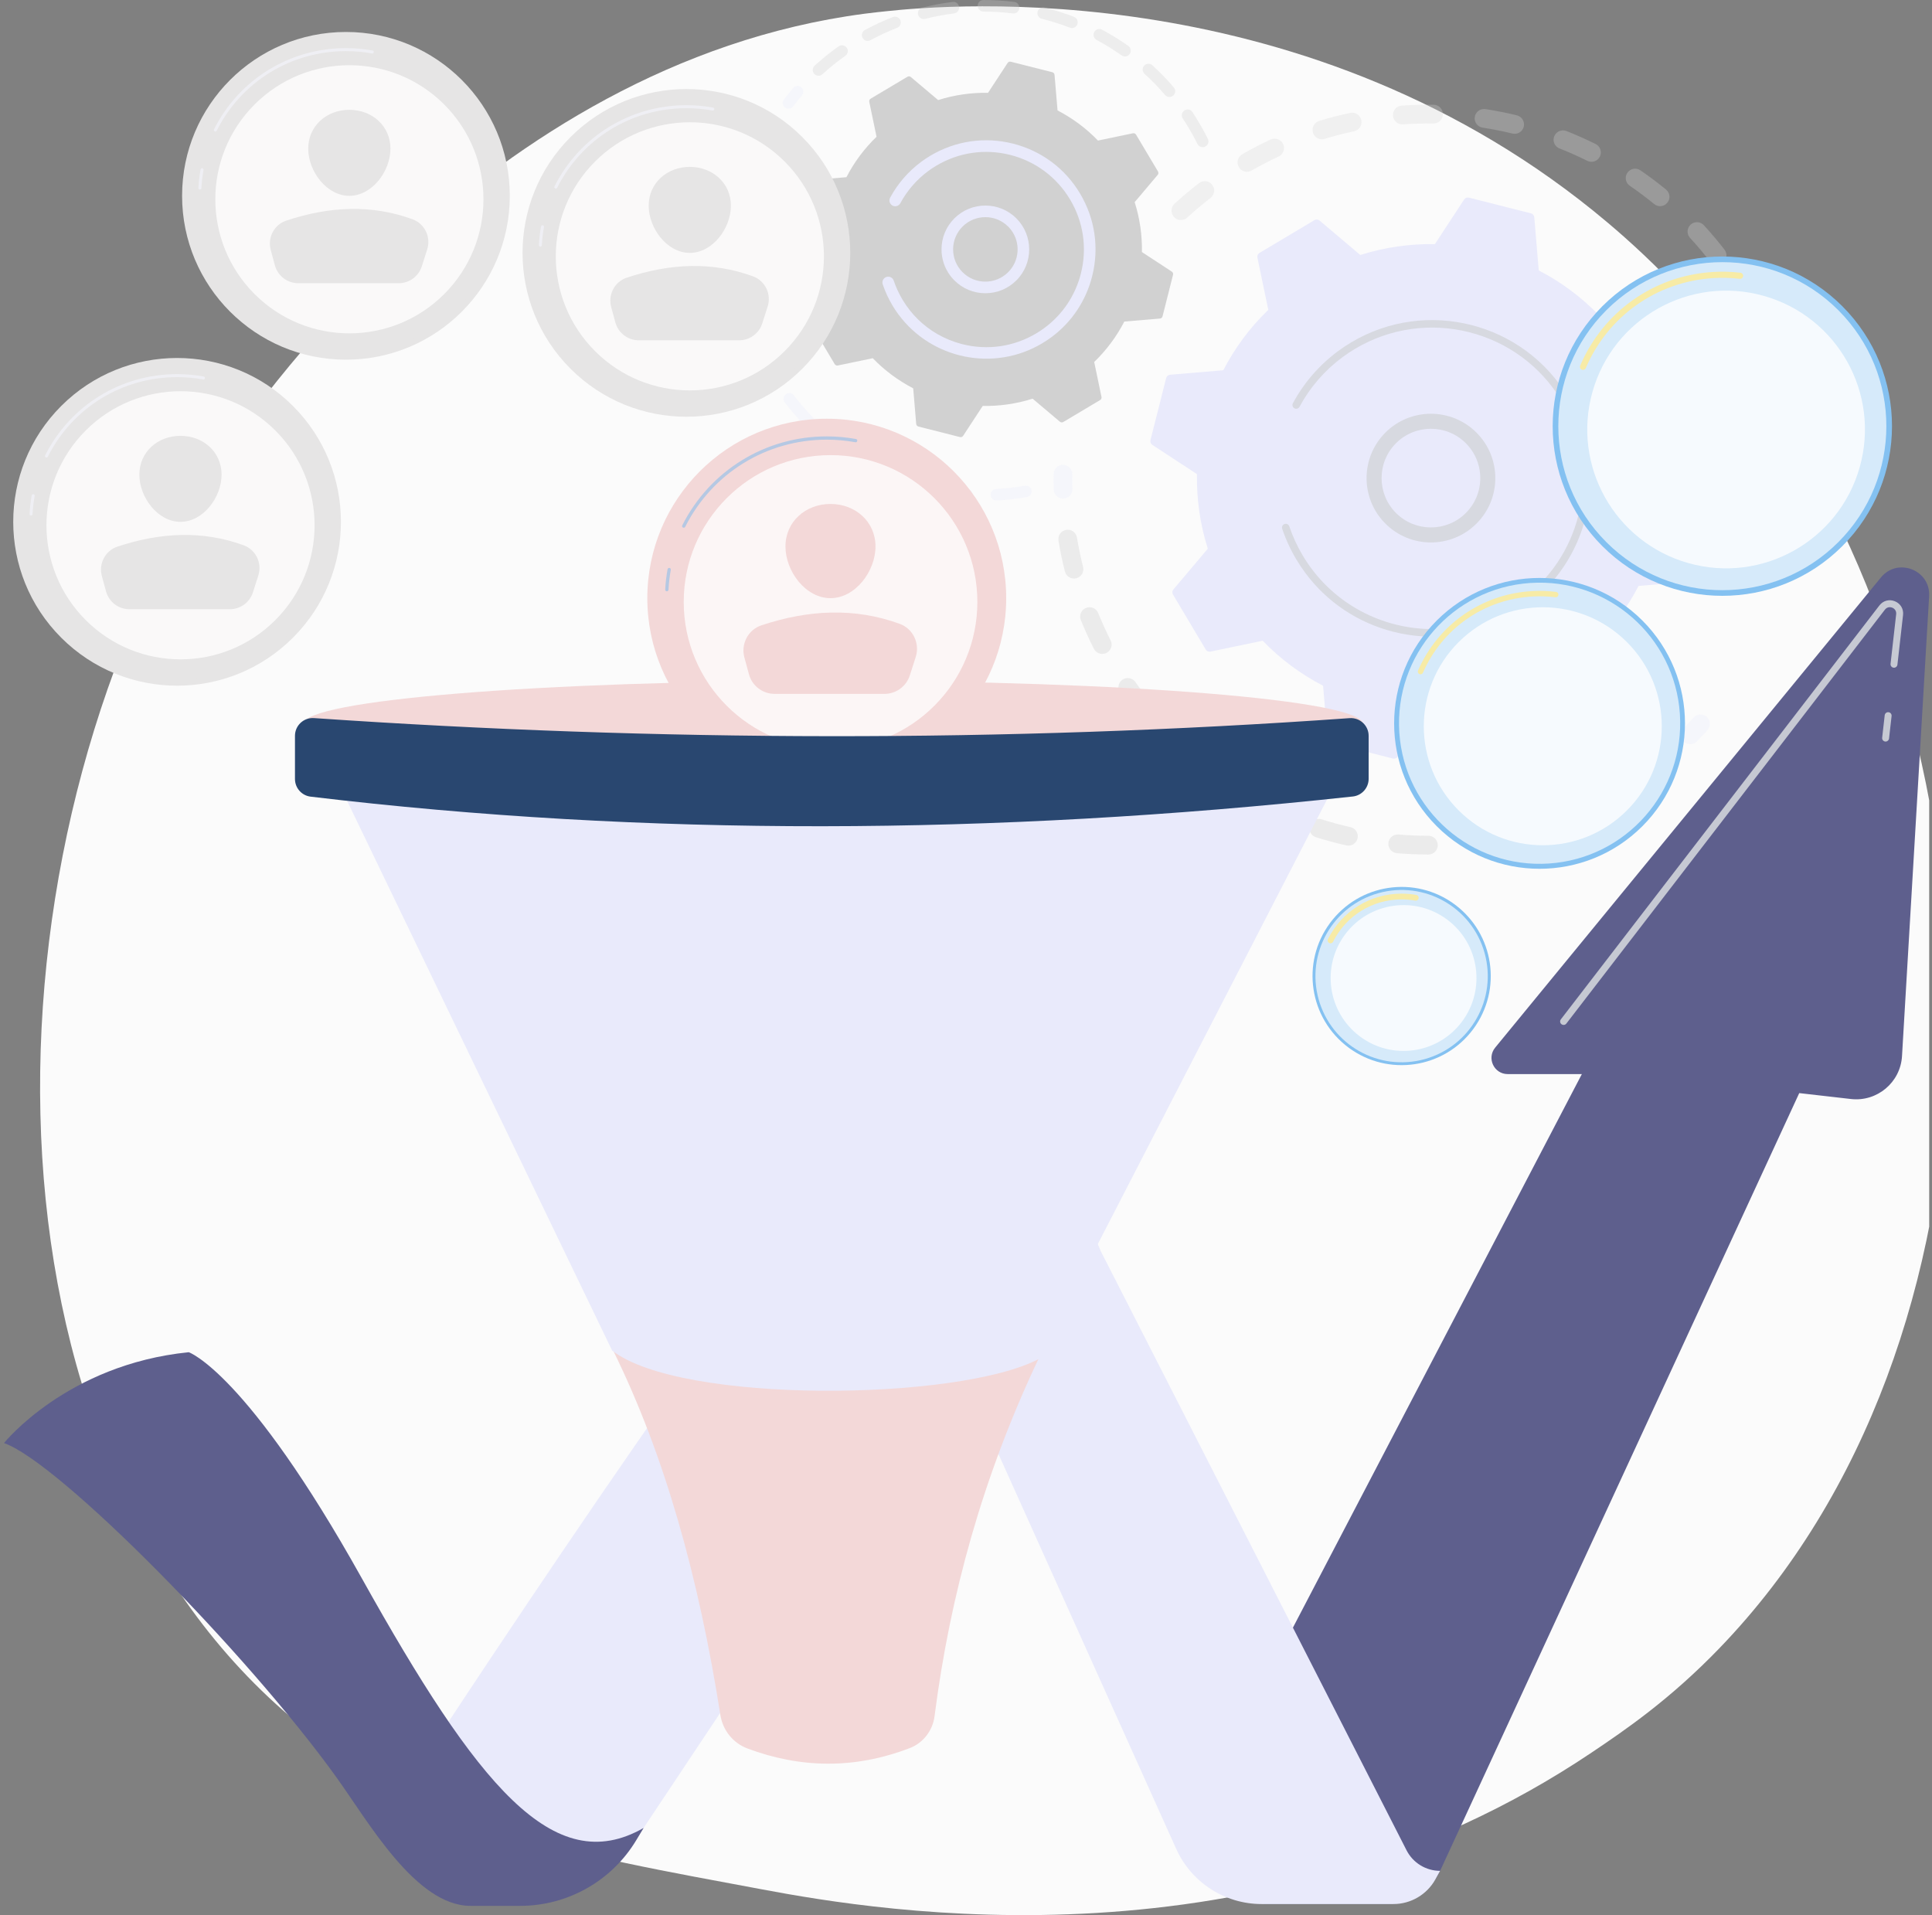 <svg width="458" height="454" viewBox="0 0 458 454" fill="none" xmlns="http://www.w3.org/2000/svg">
<rect x="0" y="0" width="458" height="454" fill="#808080" stroke="none"/>
<g clip-path="url(#clip0_236_2915)">
<path d="M407.669 390.661C395.887 402.879 385.346 410.061 377.276 415.485C298.56 468.367 208.581 453.124 180.761 447.915C135.877 439.509 97.989 433.58 65.437 403.988C-8.532 336.752 -4.935 196.483 51.587 109.595C58.288 99.292 114.725 15.121 204.897 3.26C207.103 2.97 208.748 2.803 210.189 2.652C224.139 1.166 310.583 -6.676 381.069 52.741C391.159 61.245 407.396 76.587 422.453 99.987C477.508 185.542 477.684 318.046 407.664 390.663L407.669 390.661Z" fill="#FBFBFB"/>
<g opacity="0.3">
<path d="M278.157 51.257C277.487 50.354 277.594 49.072 278.44 48.295C280.291 46.596 282.243 44.951 284.245 43.408C285.218 42.656 286.614 42.837 287.366 43.81C287.376 43.822 287.383 43.832 287.391 43.844C288.11 44.815 287.924 46.189 286.964 46.931C285.064 48.397 283.208 49.96 281.449 51.575C280.544 52.406 279.137 52.346 278.306 51.441C278.251 51.384 278.202 51.322 278.157 51.26V51.257ZM293.809 39.823C293.757 39.754 293.71 39.679 293.665 39.602C293.055 38.535 293.422 37.176 294.489 36.566C296.679 35.31 298.944 34.137 301.222 33.075C302.336 32.557 303.656 33.035 304.179 34.152C304.697 35.266 304.214 36.59 303.1 37.109C300.934 38.116 298.783 39.233 296.702 40.426C295.714 40.992 294.471 40.716 293.809 39.823ZM311.589 32.12C311.443 31.922 311.324 31.693 311.249 31.443C310.892 30.267 311.552 29.024 312.728 28.664C315.137 27.93 317.608 27.29 320.074 26.764C321.277 26.508 322.458 27.275 322.714 28.476C322.969 29.676 322.203 30.86 321.002 31.115C318.66 31.614 316.315 32.222 314.026 32.919C313.1 33.202 312.133 32.852 311.589 32.117V32.12ZM330.65 28.585C330.407 28.255 330.25 27.855 330.218 27.416C330.131 26.191 331.054 25.126 332.28 25.04C334.795 24.863 337.346 24.791 339.866 24.829C341.094 24.849 342.074 25.858 342.057 27.086C342.04 28.314 341.027 29.297 339.799 29.277C337.408 29.242 334.982 29.309 332.592 29.478C331.806 29.532 331.087 29.173 330.647 28.582L330.65 28.585ZM350.021 29.389C349.678 28.927 349.514 28.334 349.609 27.724C349.797 26.508 350.934 25.677 352.147 25.863C354.633 26.248 357.136 26.741 359.587 27.337C360.783 27.625 361.514 28.828 361.227 30.024C360.936 31.217 359.736 31.951 358.54 31.663C356.21 31.098 353.829 30.626 351.467 30.262C350.864 30.17 350.356 29.843 350.021 29.389ZM368.729 34.457C368.285 33.859 368.151 33.055 368.446 32.311C368.898 31.167 370.19 30.607 371.334 31.058C373.676 31.983 376.008 33.02 378.265 34.142C379.367 34.69 379.813 36.025 379.268 37.124C378.722 38.223 377.385 38.672 376.286 38.126C374.142 37.062 371.927 36.074 369.701 35.196C369.299 35.037 368.972 34.777 368.734 34.454L368.729 34.457ZM421.567 96.779C421.383 96.531 421.249 96.243 421.18 95.921C420.676 93.584 420.066 91.237 419.361 88.947C419.001 87.773 419.659 86.528 420.835 86.166C422.008 85.804 423.254 86.463 423.616 87.639C424.357 90.051 425 92.524 425.531 94.985C425.789 96.186 425.025 97.369 423.824 97.627C422.943 97.816 422.073 97.456 421.569 96.776L421.567 96.779ZM385.837 43.539C385.286 42.798 385.237 41.761 385.787 40.957C386.482 39.942 387.866 39.684 388.881 40.379C390.96 41.803 393.002 43.334 394.949 44.929C395.897 45.713 396.041 47.109 395.262 48.059C394.483 49.01 393.081 49.149 392.131 48.37C390.28 46.854 388.343 45.4 386.368 44.048C386.16 43.904 385.981 43.73 385.837 43.539ZM415.379 78.411C415.292 78.291 415.213 78.165 415.149 78.026C414.134 75.86 413.015 73.707 411.817 71.63C411.204 70.566 411.571 69.204 412.635 68.591C413.7 67.978 415.064 68.341 415.674 69.41C416.932 71.596 418.113 73.861 419.18 76.138C419.701 77.252 419.22 78.577 418.108 79.098C417.133 79.554 415.997 79.242 415.379 78.411ZM400.489 56.217C399.819 55.314 399.926 54.033 400.769 53.257C401.672 52.423 403.082 52.48 403.915 53.386C405.619 55.237 407.269 57.184 408.812 59.179C408.822 59.191 408.832 59.204 408.842 59.216C409.562 60.186 409.376 61.556 408.418 62.3C407.445 63.051 406.049 62.875 405.297 61.903C403.828 60.01 402.263 58.159 400.643 56.4C400.588 56.341 400.539 56.279 400.491 56.217H400.489Z" fill="#D6D6D6"/>
<path d="M423.46 112.287C423.2 111.935 423.039 111.503 423.024 111.032C422.989 109.886 422.929 108.72 422.847 107.568C422.761 106.343 423.684 105.279 424.909 105.192C426.135 105.105 427.201 106.025 427.286 107.253C427.373 108.464 427.435 109.69 427.472 110.895C427.509 112.123 426.544 113.15 425.316 113.188C424.559 113.21 423.88 112.853 423.458 112.287H423.46Z" fill="#E9EAFB"/>
</g>
<g opacity="0.3">
<path d="M398.896 175.522C398.256 174.659 398.318 173.436 399.092 172.644C399.893 171.823 400.692 170.972 401.463 170.114C402.285 169.201 403.691 169.126 404.607 169.948C405.525 170.774 405.594 172.175 404.773 173.091C403.959 173.994 403.121 174.889 402.277 175.755C401.419 176.633 400.01 176.651 399.131 175.792C399.045 175.708 398.968 175.619 398.898 175.525L398.896 175.522Z" fill="#E9EAFB"/>
<path d="M267.309 166.727C266.699 165.906 266.101 165.07 265.513 164.222C264.816 163.21 265.069 161.825 266.078 161.126C267.088 160.426 268.482 160.682 269.174 161.691C270.529 163.651 271.958 165.549 273.444 167.358C274.223 168.31 274.087 169.709 273.136 170.488C272.186 171.27 270.785 171.131 270.003 170.181C269.085 169.062 268.177 167.901 267.306 166.727H267.309ZM259.511 154.122C259.437 154.023 259.37 153.914 259.313 153.8C258.192 151.584 257.15 149.299 256.219 147.004C255.758 145.866 256.306 144.568 257.445 144.107C258.584 143.645 259.886 144.194 260.343 145.332C261.226 147.513 262.216 149.684 263.282 151.79C263.838 152.887 263.399 154.224 262.305 154.78C261.323 155.276 260.147 154.978 259.514 154.122H259.511ZM278.044 178.693C277.418 177.849 277.461 176.656 278.197 175.857C279.033 174.954 280.44 174.899 281.343 175.733C283.07 177.328 284.886 178.874 286.747 180.323C287.714 181.079 287.89 182.476 287.136 183.446C286.379 184.416 284.983 184.59 284.013 183.833C282.053 182.307 280.14 180.682 278.321 179C278.217 178.904 278.125 178.799 278.044 178.69V178.693ZM252.813 136.255C252.644 136.029 252.518 135.766 252.443 135.473C251.836 133.069 251.325 130.608 250.92 128.162C250.722 126.949 251.543 125.805 252.754 125.607C253.967 125.406 255.11 126.227 255.311 127.44C255.693 129.762 256.18 132.099 256.758 134.382C257.06 135.573 256.336 136.783 255.145 137.083C254.245 137.312 253.334 136.954 252.811 136.252L252.813 136.255ZM293.388 190.008C292.874 189.316 292.79 188.358 293.249 187.567C293.864 186.502 295.226 186.14 296.29 186.756C298.325 187.931 300.436 189.038 302.57 190.043C303.681 190.566 304.157 191.891 303.634 193.005C303.11 194.116 301.786 194.593 300.674 194.069C298.429 193.012 296.204 191.846 294.063 190.608C293.792 190.452 293.566 190.246 293.39 190.01L293.388 190.008ZM310.843 197.681C310.434 197.128 310.285 196.394 310.506 195.689C310.873 194.516 312.123 193.863 313.294 194.233C315.542 194.937 317.847 195.558 320.144 196.074C321.345 196.342 322.097 197.53 321.829 198.731C321.558 199.929 320.37 200.683 319.169 200.415C316.753 199.872 314.326 199.222 311.962 198.478C311.496 198.331 311.114 198.046 310.843 197.681ZM329.557 201.368C329.244 200.949 329.08 200.418 329.127 199.855C329.231 198.631 330.308 197.721 331.531 197.825C333.881 198.024 336.265 198.128 338.619 198.13C339.847 198.13 340.842 199.128 340.842 200.358C340.842 201.586 339.845 202.581 338.614 202.581C336.138 202.579 333.63 202.469 331.157 202.261C330.494 202.204 329.924 201.864 329.557 201.368ZM348.627 200.884C348.411 200.594 348.262 200.244 348.21 199.859C348.044 198.641 348.895 197.52 350.113 197.354C352.45 197.034 354.797 196.612 357.094 196.098C358.292 195.831 359.483 196.585 359.751 197.783C360.019 198.981 359.265 200.172 358.067 200.44C355.648 200.981 353.174 201.427 350.716 201.762C349.882 201.876 349.093 201.512 348.627 200.882V200.884ZM367.132 196.225C367.01 196.061 366.911 195.878 366.834 195.677C366.402 194.526 366.988 193.243 368.139 192.814C370.342 191.99 372.538 191.06 374.669 190.053C375.78 189.527 377.107 190.005 377.631 191.112C378.157 192.223 377.683 193.551 376.572 194.077C374.329 195.138 372.017 196.116 369.697 196.984C368.747 197.339 367.705 197.004 367.129 196.228L367.132 196.225ZM384.151 187.619C384.123 187.582 384.099 187.544 384.071 187.505C383.401 186.475 383.692 185.096 384.721 184.426C386.175 183.478 387.616 182.476 389.006 181.444C389.509 181.069 390.008 180.692 390.499 180.31C391.469 179.556 392.868 179.732 393.62 180.705C394.402 181.672 394.198 183.074 393.228 183.826C392.71 184.228 392.186 184.624 391.658 185.019C390.197 186.103 388.678 187.16 387.15 188.155C386.16 188.8 384.845 188.554 384.151 187.619Z" fill="#C7C7C7"/>
<path d="M250.215 117.303C249.952 116.949 249.791 116.512 249.778 116.036C249.749 114.832 249.741 113.604 249.761 112.386C249.781 111.158 250.791 110.176 252.021 110.196C253.249 110.215 254.232 111.225 254.212 112.456C254.194 113.612 254.199 114.778 254.229 115.921C254.261 117.15 253.291 118.172 252.063 118.204C251.309 118.224 250.634 117.866 250.218 117.303H250.215Z" fill="#E9EAFB"/>
</g>
<path d="M272.729 104.336C272.62 104.765 272.796 105.219 273.168 105.459L283.754 112.396C283.648 118.305 284.484 124.274 286.324 130.075L278.162 139.738C277.877 140.078 277.837 140.559 278.063 140.941L285.836 153.983C286.064 154.365 286.508 154.558 286.942 154.469L299.327 151.889C303.552 156.268 308.402 159.843 313.651 162.562L314.713 175.175C314.75 175.616 315.063 175.986 315.495 176.095L330.211 179.821C330.64 179.93 331.094 179.754 331.337 179.382L338.274 168.796C344.183 168.903 350.152 168.067 355.953 166.226L365.616 174.388C365.956 174.673 366.437 174.713 366.819 174.487L379.861 166.715C380.243 166.487 380.436 166.045 380.347 165.608L377.767 153.224C382.146 149.001 385.721 144.149 388.44 138.899L401.052 137.837C401.494 137.8 401.864 137.488 401.973 137.056L405.699 122.339C405.808 121.91 405.632 121.456 405.26 121.213L394.674 114.277C394.781 108.367 393.945 102.398 392.104 96.598L400.266 86.935C400.551 86.595 400.591 86.114 400.365 85.732L392.593 72.69C392.364 72.308 391.923 72.114 391.486 72.203L379.102 74.784C374.879 70.405 370.027 66.83 364.777 64.111L363.715 51.498C363.678 51.056 363.366 50.687 362.934 50.578L348.217 46.851C347.788 46.742 347.337 46.918 347.091 47.29L340.154 57.876C334.245 57.77 328.276 58.606 322.476 60.447L312.813 52.284C312.473 51.999 311.992 51.959 311.61 52.185L298.568 59.958C298.186 60.186 297.992 60.628 298.081 61.064L300.661 73.449C296.283 77.671 292.708 82.524 289.989 87.773L277.376 88.835C276.934 88.872 276.565 89.185 276.456 89.617L272.729 104.336Z" fill="#E9EAFB"/>
<path d="M326.952 122.426C322.519 116.452 323.015 107.95 328.431 102.542C334.385 96.595 344.068 96.603 350.014 102.557C352.895 105.442 354.48 109.275 354.477 113.351C354.475 117.427 352.885 121.257 349.999 124.138C344.045 130.084 334.363 130.077 328.418 124.123C327.882 123.587 327.394 123.019 326.955 122.426H326.952ZM348.628 106.387C348.285 105.926 347.908 105.487 347.494 105.072C342.936 100.507 335.511 100.502 330.946 105.06C326.382 109.62 326.372 117.042 330.934 121.607C335.491 126.172 342.917 126.177 347.481 121.62C349.694 119.412 350.912 116.474 350.915 113.348C350.915 110.808 350.114 108.389 348.628 106.387Z" fill="#D7D9E0"/>
<path d="M309.436 135.811C308.674 134.783 307.959 133.714 307.297 132.603C307.089 132.253 306.885 131.898 306.687 131.543C305.714 129.784 304.883 127.951 304.206 126.071C304.196 126.046 304.189 126.018 304.179 125.994C304.154 125.922 304.126 125.847 304.102 125.775C304.052 125.634 304.002 125.49 303.955 125.349C303.829 124.974 303.965 124.575 304.268 124.349C304.342 124.294 304.424 124.25 304.516 124.22C304.982 124.064 305.486 124.314 305.642 124.778C306.451 127.175 307.523 129.502 308.828 131.69C315.31 142.571 326.705 148.758 338.514 149.113C345.083 149.311 351.779 147.706 357.83 144.099C358.892 143.466 359.914 142.787 360.891 142.06C367.478 137.172 372.142 130.226 374.184 122.168C376.528 112.912 375.127 103.299 370.239 95.097C360.145 78.16 338.167 72.6 321.237 82.688C320.193 83.31 319.185 83.983 318.215 84.702C314.015 87.82 310.542 91.822 308.064 96.434C307.999 96.553 307.912 96.652 307.811 96.727C307.543 96.925 307.173 96.965 306.858 96.796C306.426 96.563 306.263 96.025 306.496 95.591C309.098 90.748 312.745 86.545 317.154 83.273C318.171 82.516 319.23 81.812 320.324 81.159C338.1 70.566 361.179 76.416 371.768 94.186C376.898 102.798 378.369 112.89 375.908 122.607C373.767 131.067 368.867 138.358 361.956 143.489C360.929 144.25 359.857 144.965 358.743 145.63C350.132 150.76 340.04 152.231 330.322 149.77C321.862 147.627 314.568 142.727 309.436 135.811Z" fill="#D7D9E0"/>
<g opacity="0.3">
<path d="M185.822 25.218C185.467 24.742 185.452 24.069 185.829 23.571C186.531 22.64 187.273 21.718 188.032 20.829C188.526 20.251 189.391 20.184 189.97 20.678C190.55 21.169 190.615 22.038 190.121 22.616C189.399 23.462 188.692 24.34 188.02 25.228C187.563 25.833 186.702 25.952 186.094 25.496C185.988 25.414 185.896 25.32 185.819 25.218H185.822Z" fill="#E9EAFB"/>
<path d="M192.941 17.403C192.527 16.845 192.594 16.051 193.12 15.57C194.603 14.215 196.174 12.92 197.786 11.725C198.126 11.472 198.469 11.223 198.816 10.978C199.436 10.539 200.294 10.735 200.734 11.303C201.173 11.923 201.026 12.779 200.409 13.218C200.076 13.454 199.749 13.692 199.424 13.933C197.886 15.074 196.387 16.307 194.973 17.599C194.412 18.11 193.544 18.071 193.03 17.512C192.998 17.478 192.968 17.441 192.941 17.403ZM204.579 9.145C204.539 9.092 204.505 9.035 204.472 8.978C204.113 8.311 204.361 7.475 205.028 7.115C207.169 5.957 209.404 4.922 211.664 4.039C212.371 3.763 213.168 4.116 213.446 4.818C213.721 5.525 213.374 6.321 212.667 6.599C210.508 7.443 208.38 8.43 206.335 9.534C205.728 9.861 204.981 9.685 204.579 9.145ZM217.871 3.955C217.767 3.816 217.688 3.652 217.643 3.473C217.457 2.736 217.904 1.99 218.638 1.804C220.995 1.208 223.416 0.752 225.833 0.452C226.587 0.357 227.272 0.891 227.366 1.647C227.46 2.399 226.924 3.086 226.172 3.18C223.868 3.468 221.561 3.9 219.313 4.471C218.757 4.612 218.194 4.391 217.871 3.957V3.955ZM232.032 2.191C231.864 1.962 231.762 1.68 231.762 1.374C231.762 0.615 232.377 0 233.136 0C235.573 0 238.029 0.151 240.44 0.449C241.194 0.543 241.728 1.231 241.633 1.982C241.542 2.736 240.854 3.27 240.1 3.178C237.803 2.893 235.458 2.749 233.136 2.749C232.682 2.749 232.283 2.53 232.032 2.193V2.191ZM246.196 3.94C245.96 3.62 245.861 3.2 245.965 2.786C246.148 2.049 246.895 1.603 247.632 1.786C249.991 2.379 252.338 3.121 254.603 3.994C255.313 4.267 255.665 5.063 255.392 5.771C255.119 6.48 254.323 6.832 253.616 6.559C251.453 5.726 249.215 5.016 246.965 4.453C246.645 4.371 246.379 4.185 246.196 3.94ZM259.503 9.073C259.195 8.658 259.136 8.09 259.394 7.604C259.751 6.934 260.585 6.683 261.255 7.041C263.4 8.189 265.494 9.482 267.477 10.884C268.097 11.325 268.243 12.181 267.804 12.799C267.367 13.419 266.509 13.565 265.889 13.129C263.998 11.792 262.004 10.561 259.957 9.467C259.771 9.368 259.62 9.231 259.503 9.075V9.073ZM271.148 17.302C270.764 16.783 270.786 16.051 271.238 15.558C271.749 14.997 272.619 14.957 273.18 15.468C274.971 17.101 276.686 18.869 278.271 20.723C278.755 21.308 278.698 22.169 278.12 22.66C277.544 23.154 276.676 23.087 276.182 22.512C274.669 20.743 273.036 19.058 271.327 17.5C271.26 17.438 271.2 17.374 271.148 17.302ZM284.002 34.333C283.955 34.268 283.912 34.199 283.875 34.127C282.982 32.333 281.972 30.559 280.878 28.85C280.714 28.59 280.548 28.337 280.382 28.086C279.963 27.453 280.134 26.6 280.767 26.181C281.399 25.759 282.272 25.923 282.672 26.565C282.848 26.833 283.024 27.101 283.198 27.374C284.342 29.16 285.398 31.021 286.334 32.901C286.674 33.581 286.396 34.405 285.718 34.745C285.113 35.047 284.391 34.861 284.002 34.335V34.333Z" fill="#CCCCCC"/>
</g>
<g opacity="0.3">
<path d="M186.016 95.377C185.569 94.774 185.689 93.924 186.286 93.465C186.889 93.005 187.753 93.12 188.212 93.725C189.596 95.543 191.104 97.29 192.695 98.92C193.216 99.466 193.213 100.334 192.67 100.862C192.126 101.393 191.256 101.381 190.727 100.838C189.063 99.126 187.48 97.295 186.028 95.39C186.026 95.385 186.021 95.38 186.016 95.375V95.377ZM182.096 89.54C182.066 89.5 182.039 89.458 182.014 89.416C180.801 87.354 179.702 85.196 178.747 83.005C178.444 82.308 178.762 81.499 179.457 81.197C180.154 80.891 180.962 81.216 181.265 81.906C182.178 83.998 183.228 86.057 184.384 88.024C184.768 88.679 184.55 89.52 183.895 89.904C183.282 90.264 182.508 90.096 182.096 89.54ZM195.811 105.425C195.448 104.936 195.443 104.244 195.843 103.748C196.317 103.157 197.18 103.061 197.773 103.534C199.559 104.963 201.445 106.296 203.382 107.494C204.027 107.896 204.226 108.739 203.826 109.387C203.427 110.032 202.581 110.233 201.933 109.833C199.904 108.578 197.927 107.179 196.056 105.683C195.962 105.606 195.88 105.522 195.811 105.43V105.425ZM176.492 76.666C176.398 76.54 176.326 76.399 176.279 76.24C175.596 73.945 175.051 71.583 174.656 69.224C174.53 68.475 175.036 67.768 175.785 67.641C176.532 67.517 177.241 68.021 177.368 68.77C177.745 71.02 178.266 73.27 178.916 75.458C179.132 76.185 178.717 76.952 177.99 77.168C177.422 77.336 176.829 77.121 176.497 76.669L176.492 76.666ZM207.744 112.808C207.453 112.418 207.381 111.885 207.6 111.411C207.917 110.721 208.736 110.421 209.423 110.739C211.492 111.696 213.643 112.535 215.816 113.232C216.541 113.465 216.935 114.239 216.704 114.961C216.471 115.683 215.697 116.08 214.975 115.849C212.698 115.115 210.443 114.237 208.272 113.235C208.056 113.135 207.877 112.984 207.746 112.805L207.744 112.808ZM221.098 117.112C220.877 116.812 220.776 116.425 220.852 116.033C220.996 115.289 221.718 114.8 222.463 114.944C224.708 115.378 226.998 115.678 229.27 115.84C230.029 115.894 230.597 116.552 230.545 117.308C230.493 118.065 229.836 118.635 229.079 118.581C226.697 118.412 224.296 118.097 221.944 117.643C221.594 117.576 221.299 117.38 221.101 117.112H221.098ZM235.1 118.092C234.944 117.881 234.847 117.626 234.832 117.343C234.793 116.584 235.376 115.939 236.135 115.899C238.417 115.785 240.712 115.527 242.957 115.135C243.704 115.006 244.416 115.505 244.547 116.254C244.679 117.001 244.178 117.713 243.428 117.844C241.077 118.253 238.668 118.526 236.274 118.648C235.797 118.673 235.363 118.449 235.1 118.092Z" fill="#E9EAFB"/>
<path d="M174.162 62.756C174.004 62.543 173.907 62.282 173.894 61.997C173.842 60.821 173.827 59.64 173.845 58.484C173.857 57.725 174.482 57.12 175.242 57.132C175.998 57.147 176.606 57.77 176.594 58.529C176.576 59.63 176.594 60.759 176.641 61.88C176.673 62.64 176.085 63.28 175.328 63.312C174.855 63.332 174.428 63.111 174.165 62.756H174.162Z" fill="#E9EAFB"/>
</g>
<path d="M189.103 53.096C189.031 53.383 189.148 53.686 189.396 53.847L196.481 58.489C196.409 62.444 196.97 66.438 198.2 70.318L192.74 76.785C192.549 77.011 192.522 77.336 192.673 77.592L197.873 86.32C198.024 86.575 198.322 86.704 198.612 86.644L206.898 84.918C209.724 87.848 212.972 90.239 216.484 92.06L217.196 100.5C217.221 100.795 217.432 101.043 217.72 101.115L227.569 103.609C227.857 103.681 228.159 103.564 228.321 103.316L232.962 96.231C236.917 96.302 240.911 95.742 244.791 94.511L251.259 99.972C251.485 100.163 251.81 100.19 252.065 100.039L260.793 94.839C261.048 94.688 261.177 94.39 261.118 94.1L259.391 85.813C262.321 82.988 264.713 79.74 266.534 76.227L274.974 75.515C275.269 75.49 275.517 75.28 275.589 74.992L278.082 65.143C278.154 64.855 278.037 64.552 277.789 64.391L270.704 59.749C270.776 55.795 270.215 51.801 268.985 47.92L274.445 41.453C274.636 41.227 274.663 40.902 274.512 40.647L269.312 31.919C269.161 31.663 268.863 31.534 268.573 31.594L260.287 33.321C257.461 30.391 254.214 27.999 250.701 26.178L249.989 17.738C249.964 17.443 249.753 17.195 249.465 17.123L239.616 14.63C239.328 14.558 239.026 14.674 238.864 14.922L234.223 22.005C230.268 21.933 226.274 22.494 222.394 23.724L215.926 18.262C215.7 18.071 215.375 18.043 215.12 18.195L206.392 23.395C206.137 23.546 206.008 23.844 206.067 24.134L207.794 32.42C204.864 35.246 202.472 38.493 200.652 42.006L192.212 42.718C191.916 42.743 191.668 42.954 191.596 43.242L189.103 53.091V53.096Z" fill="#D1D1D1"/>
<path d="M225.229 65.296C223.909 63.515 223.195 61.367 223.197 59.112C223.197 56.336 224.284 53.726 226.249 51.763C230.302 47.714 236.897 47.719 240.948 51.773C244.997 55.842 244.992 62.426 240.938 66.475C238.973 68.437 236.361 69.516 233.585 69.514C230.809 69.514 228.199 68.43 226.236 66.462C225.869 66.095 225.534 65.706 225.229 65.296ZM239.735 54.567C239.514 54.269 239.271 53.986 239 53.716C236.021 50.734 231.171 50.729 228.186 53.708C226.742 55.152 225.944 57.07 225.944 59.112C225.944 61.156 226.737 63.074 228.179 64.52C229.623 65.964 231.543 66.763 233.585 66.763C235.629 66.763 237.549 65.969 238.995 64.527C241.71 61.818 241.958 57.556 239.735 54.564V54.567Z" fill="#E9EAFB"/>
<path d="M213.024 74.597C212.505 73.897 212.019 73.168 211.565 72.406C210.662 70.893 209.913 69.286 209.337 67.626C209.312 67.552 209.288 67.477 209.26 67.403C209.064 66.825 209.278 66.207 209.742 65.859C209.856 65.775 209.982 65.708 210.124 65.661C210.843 65.418 211.62 65.807 211.865 66.524C212.389 68.08 213.083 69.586 213.927 71C213.974 71.079 214.021 71.156 214.068 71.233C216.095 74.562 218.876 77.262 222.161 79.164C223.945 80.199 225.877 80.998 227.921 81.536C227.939 81.541 227.954 81.546 227.971 81.549C228.023 81.561 228.073 81.576 228.125 81.588C234.116 83.104 240.341 82.198 245.65 79.035C246.337 78.626 246.997 78.184 247.632 77.716C251.894 74.552 254.916 70.055 256.238 64.837C257.754 58.846 256.848 52.622 253.683 47.312C250.52 42.008 245.476 38.242 239.485 36.724C233.493 35.208 227.269 36.114 221.96 39.277C221.285 39.679 220.63 40.115 220.005 40.579C217.286 42.599 215.038 45.189 213.433 48.176C213.334 48.359 213.2 48.513 213.041 48.627C212.627 48.935 212.056 48.995 211.572 48.734C210.905 48.372 210.652 47.541 211.014 46.871C212.81 43.529 215.326 40.632 218.368 38.371C219.07 37.85 219.799 37.362 220.556 36.913C226.497 33.372 233.461 32.358 240.164 34.055C246.868 35.752 252.512 39.952 256.047 45.898C259.587 51.838 260.602 58.801 258.903 65.505C257.426 71.34 254.045 76.371 249.277 79.911C248.57 80.437 247.828 80.931 247.061 81.387C235.56 88.24 220.841 85.118 213.029 74.59L213.024 74.597Z" fill="#E9EAFB"/>
<path d="M289.191 419.005L374.995 254.622H357.415C354.173 254.622 352.392 250.853 354.446 248.348L445.896 136.889C449.86 132.059 457.69 135.123 457.32 141.36L450.892 250.352C450.525 256.592 444.993 261.241 438.783 260.531L426.528 259.13L341.394 443.501C339.179 448.301 334.373 451.373 329.086 451.373H299.579L289.191 419.005Z" fill="#5E5F8D"/>
<path d="M218.25 303.716L278.826 438.279C282.413 446.25 290.342 451.375 299.082 451.375H330.311C334.454 451.375 338.272 449.127 340.282 445.505L341.393 443.503C338.039 443.503 334.965 441.623 333.439 438.633L252.729 280.495L218.25 303.721V303.716Z" fill="#E9EAFB"/>
<path d="M260.881 296.464C254.808 291.669 245.932 293.078 241.642 299.52L152.579 433.331C145.446 444.049 133.424 450.487 120.551 450.487H108.017L97.818 421.106C97.818 421.106 180.618 294.149 201.958 274.945C201.958 274.945 223.209 255.79 244.165 270.273C249.7 274.099 253.905 279.559 256.473 285.781L260.881 296.464Z" fill="#E9EAFB"/>
<path d="M0.953 342.09C0.953 342.09 15.861 323.456 44.751 320.556C44.751 320.556 58.472 325.23 85.806 374.212C113.143 423.195 131.288 445.532 152.579 433.332L150.815 436.259C145.005 445.905 134.568 451.802 123.31 451.802H111.533C98.568 451.802 87.31 431.831 79.738 421.307C58.465 391.73 14.022 346.68 0.953 342.09Z" fill="#5E5F8D"/>
<path d="M447.003 175.795C446.974 175.795 446.941 175.795 446.909 175.79C446.458 175.738 446.135 175.333 446.185 174.882L446.788 169.56C446.84 169.109 447.247 168.781 447.696 168.836C448.147 168.888 448.47 169.292 448.42 169.744L447.817 175.065C447.77 175.485 447.415 175.795 447.003 175.795Z" fill="#C6C9D3"/>
<path d="M370.665 242.972C370.492 242.972 370.313 242.917 370.164 242.8C369.804 242.525 369.737 242.009 370.015 241.649L445.531 143.528C446.414 142.382 447.853 141.99 449.195 142.533C450.537 143.077 451.299 144.357 451.137 145.796L449.805 157.558C449.753 158.009 449.344 158.334 448.897 158.282C448.446 158.232 448.123 157.825 448.173 157.374L449.505 145.612C449.599 144.779 449.088 144.262 448.58 144.057C448.071 143.851 447.344 143.866 446.833 144.53L371.318 242.652C371.156 242.862 370.913 242.972 370.668 242.972H370.665Z" fill="#C6C9D3"/>
<path d="M199.35 345.836C199.191 345.836 199.033 345.791 198.891 345.695C198.517 345.442 198.415 344.93 198.671 344.556L237.724 286.667C239.119 284.598 241.436 283.479 243.924 283.665C246.412 283.854 248.534 285.313 249.603 287.568C249.796 287.977 249.623 288.468 249.211 288.662C248.802 288.855 248.31 288.682 248.117 288.27C247.306 286.555 245.691 285.447 243.798 285.303C241.907 285.159 240.143 286.012 239.081 287.585L200.028 345.474C199.869 345.709 199.611 345.836 199.348 345.836H199.35Z" fill="white"/>
<path d="M189.202 360.88C189.043 360.88 188.884 360.836 188.743 360.739C188.368 360.486 188.267 359.975 188.522 359.6L191.025 355.889C191.278 355.512 191.789 355.415 192.164 355.668C192.539 355.921 192.64 356.432 192.385 356.807L189.882 360.518C189.723 360.754 189.465 360.88 189.202 360.88Z" fill="white"/>
<path d="M349.256 243.943C356.196 234.565 354.219 221.336 344.841 214.396C335.462 207.457 322.234 209.434 315.294 218.812C308.354 228.191 310.331 241.419 319.71 248.359C329.088 255.299 342.317 253.322 349.256 243.943Z" fill="#84C1F1"/>
<path d="M337.76 251.069C348.623 248.034 354.969 236.767 351.934 225.904C348.899 215.041 337.632 208.695 326.769 211.73C315.906 214.765 309.56 226.032 312.595 236.895C315.63 247.758 326.897 254.104 337.76 251.069Z" fill="#D6EAFA"/>
<path d="M315.414 223.619C315.309 223.619 315.205 223.596 315.106 223.547C314.769 223.378 314.632 222.966 314.801 222.631C318.13 215.995 324.806 211.862 332.224 211.845C333.407 211.842 334.593 211.946 335.749 212.152C336.121 212.219 336.367 212.574 336.3 212.944C336.233 213.316 335.881 213.564 335.506 213.494C334.432 213.303 333.328 213.207 332.227 213.209C325.327 213.226 319.118 217.072 316.021 223.242C315.902 223.48 315.662 223.619 315.411 223.619H315.414Z" fill="#F7EBA6"/>
<path opacity="0.78" d="M346.541 242.239C352.279 234.611 350.747 223.775 343.118 218.037C335.489 212.298 324.653 213.831 318.915 221.46C313.177 229.088 314.71 239.924 322.338 245.662C329.967 251.401 340.803 249.868 346.541 242.239Z" fill="white"/>
<path d="M389.344 195.858C402.807 182.395 402.807 160.567 389.344 147.104C375.881 133.641 354.053 133.641 340.59 147.104C327.127 160.567 327.127 182.395 340.59 195.858C354.053 209.321 375.881 209.321 389.344 195.858Z" fill="#84C1F1"/>
<path d="M367.204 204.706C385.57 203.477 399.461 187.592 398.232 169.227C397.002 150.861 381.117 136.97 362.752 138.199C344.386 139.429 330.495 155.313 331.724 173.679C332.954 192.044 348.839 205.936 367.204 204.706Z" fill="#D6EAFA"/>
<path d="M336.782 159.848C336.685 159.853 336.586 159.838 336.491 159.796C336.166 159.654 336.02 159.277 336.161 158.952C340.93 148.012 351.29 140.797 363.198 140.125C365.098 140.018 367.011 140.08 368.882 140.316C369.231 140.358 369.482 140.678 369.437 141.03C369.393 141.38 369.075 141.633 368.723 141.586C366.927 141.363 365.091 141.301 363.267 141.405C351.845 142.05 341.907 148.972 337.332 159.466C337.233 159.694 337.015 159.835 336.782 159.85V159.848Z" fill="#F7EBA6"/>
<path opacity="0.78" d="M385.68 192.114C396.697 181.097 396.697 163.235 385.68 152.219C374.664 141.202 356.802 141.202 345.785 152.219C334.769 163.235 334.769 181.097 345.785 192.114C356.802 203.13 374.664 203.13 385.68 192.114Z" fill="white"/>
<path d="M436.737 129.468C452.444 113.761 452.444 88.295 436.737 72.588C421.03 56.881 395.565 56.881 379.858 72.588C364.151 88.295 364.151 113.761 379.858 129.468C395.565 145.174 421.03 145.174 436.737 129.468Z" fill="#84C1F1"/>
<path d="M435.791 128.522C450.976 113.337 450.976 88.718 435.791 73.534C420.607 58.349 395.988 58.349 380.803 73.534C365.618 88.718 365.618 113.337 380.803 128.522C395.988 143.707 420.607 143.707 435.791 128.522Z" fill="#D6EAFA"/>
<path d="M375.312 87.68C375.203 87.687 375.089 87.669 374.982 87.622C374.613 87.464 374.442 87.039 374.6 86.67C380.066 73.871 392.081 65.369 405.959 64.483C408.174 64.342 410.404 64.399 412.587 64.654C412.987 64.702 413.27 65.061 413.225 65.461C413.178 65.858 412.821 66.145 412.419 66.096C410.32 65.85 408.176 65.796 406.05 65.932C392.723 66.785 381.182 74.95 375.935 87.24C375.823 87.501 375.578 87.662 375.312 87.68Z" fill="#F7EBA6"/>
<path opacity="0.78" d="M440.86 110.759C445.8 93.268 435.625 75.085 418.134 70.145C400.643 65.206 382.46 75.381 377.52 92.872C372.58 110.363 382.755 128.546 400.246 133.486C417.737 138.425 435.921 128.25 440.86 110.759Z" fill="white"/>
<path d="M69.445 151.173C84.615 136.004 84.615 111.41 69.445 96.241C54.276 81.072 29.682 81.072 14.513 96.241C-0.656 111.41 -0.656 136.004 14.513 151.173C29.682 166.342 54.276 166.342 69.445 151.173Z" fill="#E6E5E5"/>
<path d="M68.532 150.259C83.196 135.595 83.196 111.819 68.532 97.155C53.867 82.49 30.092 82.49 15.427 97.155C0.763 111.819 0.763 135.595 15.427 150.259C30.092 164.924 53.867 164.924 68.532 150.259Z" fill="#E6E5E5"/>
<path d="M7.364 122.222C7.364 122.222 7.351 122.222 7.344 122.222C7.148 122.212 6.996 122.044 7.006 121.848C7.083 120.374 7.254 118.896 7.515 117.449C7.55 117.256 7.733 117.127 7.927 117.161C8.12 117.196 8.249 117.382 8.215 117.576C7.959 118.992 7.79 120.441 7.716 121.885C7.706 122.076 7.55 122.222 7.361 122.222H7.364Z" fill="#EFEFF4"/>
<path d="M11.014 108.463C10.96 108.463 10.905 108.451 10.855 108.426C10.679 108.337 10.61 108.124 10.699 107.95C16.695 96.069 28.683 88.691 41.98 88.691C44.102 88.691 46.228 88.882 48.297 89.259C48.49 89.294 48.619 89.48 48.582 89.673C48.547 89.867 48.364 89.996 48.168 89.959C46.138 89.589 44.057 89.403 41.978 89.403C28.948 89.403 17.206 96.632 11.332 108.272C11.27 108.397 11.143 108.468 11.014 108.468V108.463Z" fill="#EFEFF4"/>
<path opacity="0.78" d="M65.269 146.998C77.68 134.586 77.68 114.462 65.269 102.051C52.857 89.639 32.733 89.639 20.321 102.051C7.909 114.462 7.909 134.586 20.321 146.998C32.733 159.41 52.857 159.41 65.269 146.998Z" fill="white"/>
<path d="M52.527 112.517C52.527 117.898 48.166 123.709 42.782 123.709C37.398 123.709 33.037 117.898 33.037 112.517C33.037 107.136 37.398 103.318 42.782 103.318C48.166 103.318 52.527 107.136 52.527 112.517Z" fill="#E6E5E5"/>
<path d="M30.69 144.426H54.477C56.98 144.426 59.198 142.809 59.96 140.422L61.24 136.421C62.178 133.491 60.654 130.32 57.764 129.263C48.084 125.723 38.073 126.177 27.82 129.591C24.947 130.546 23.354 133.62 24.146 136.542L25.131 140.177C25.81 142.685 28.088 144.426 30.688 144.426H30.69Z" fill="#E6E5E5"/>
<path d="M82.009 85.265C103.461 85.265 120.852 67.874 120.852 46.422C120.852 24.97 103.461 7.579 82.009 7.579C60.557 7.579 43.166 24.97 43.166 46.422C43.166 67.874 60.557 85.265 82.009 85.265Z" fill="#E6E5E5"/>
<path d="M82.01 83.972C102.748 83.972 119.56 67.16 119.56 46.422C119.56 25.683 102.748 8.871 82.01 8.871C61.271 8.871 44.459 25.683 44.459 46.422C44.459 67.16 61.271 83.972 82.01 83.972Z" fill="#E6E5E5"/>
<path d="M47.393 44.938C47.393 44.938 47.38 44.938 47.373 44.938C47.177 44.928 47.026 44.76 47.036 44.564C47.112 43.09 47.284 41.612 47.544 40.165C47.579 39.972 47.763 39.843 47.956 39.877C48.15 39.912 48.279 40.098 48.244 40.292C47.988 41.708 47.82 43.157 47.745 44.601C47.735 44.792 47.579 44.938 47.39 44.938H47.393Z" fill="#EFEFF4"/>
<path d="M51.045 31.18C50.991 31.18 50.936 31.167 50.887 31.142C50.711 31.053 50.641 30.84 50.73 30.666C56.727 18.785 68.714 11.407 82.012 11.407C84.133 11.407 86.259 11.598 88.328 11.975C88.522 12.01 88.65 12.196 88.613 12.389C88.579 12.583 88.395 12.712 88.199 12.675C86.17 12.305 84.088 12.119 82.009 12.119C68.98 12.119 57.238 19.348 51.363 30.988C51.301 31.113 51.174 31.184 51.045 31.184V31.18Z" fill="#EFEFF4"/>
<path opacity="0.78" d="M105.3 69.715C117.712 57.303 117.712 37.179 105.3 24.767C92.888 12.355 72.764 12.355 60.352 24.767C47.941 37.179 47.941 57.303 60.352 69.715C72.764 82.126 92.888 82.126 105.3 69.715Z" fill="white"/>
<path d="M92.558 35.231C92.558 40.612 88.197 46.422 82.813 46.422C77.43 46.422 73.068 40.612 73.068 35.231C73.068 29.85 77.43 26.032 82.813 26.032C88.197 26.032 92.558 29.85 92.558 35.231Z" fill="#E6E5E5"/>
<path d="M70.722 67.142H94.508C97.011 67.142 99.229 65.525 99.991 63.138L101.271 59.136C102.209 56.206 100.686 53.036 97.795 51.979C88.115 48.439 78.105 48.893 67.851 52.306C64.978 53.262 63.386 56.336 64.177 59.258L65.162 62.89C65.842 65.398 68.119 67.14 70.719 67.14L70.722 67.142Z" fill="#E6E5E5"/>
<path d="M190.186 87.418C205.355 72.249 205.355 47.655 190.186 32.486C175.017 17.316 150.422 17.316 135.253 32.486C120.084 47.655 120.084 72.249 135.253 87.418C150.422 102.587 175.017 102.587 190.186 87.418Z" fill="#E6E5E5"/>
<path d="M189.272 86.504C203.936 71.84 203.936 48.064 189.272 33.399C174.608 18.735 150.832 18.735 136.167 33.399C121.503 48.064 121.503 71.84 136.167 86.504C150.832 101.168 174.608 101.168 189.272 86.504Z" fill="#E6E5E5"/>
<path d="M128.104 58.467C128.104 58.467 128.091 58.467 128.084 58.467C127.888 58.457 127.737 58.288 127.747 58.092C127.823 56.618 127.995 55.14 128.255 53.693C128.29 53.5 128.473 53.371 128.667 53.406C128.86 53.44 128.989 53.626 128.955 53.82C128.699 55.236 128.531 56.685 128.456 58.129C128.446 58.32 128.29 58.467 128.101 58.467H128.104Z" fill="#EFEFF4"/>
<path d="M131.756 44.708C131.702 44.708 131.647 44.695 131.598 44.67C131.421 44.581 131.352 44.368 131.441 44.194C137.438 32.313 149.425 24.935 162.723 24.935C164.844 24.935 166.97 25.126 169.039 25.503C169.232 25.538 169.361 25.724 169.324 25.918C169.289 26.111 169.106 26.24 168.91 26.203C166.881 25.833 164.799 25.647 162.72 25.647C149.691 25.647 137.949 32.876 132.074 44.517C132.012 44.641 131.885 44.713 131.756 44.713V44.708Z" fill="#EFEFF4"/>
<path opacity="0.78" d="M186.011 83.241C198.423 70.83 198.423 50.706 186.011 38.294C173.599 25.882 153.475 25.882 141.063 38.294C128.652 50.706 128.652 70.83 141.063 83.241C153.475 95.653 173.599 95.653 186.011 83.241Z" fill="white"/>
<path d="M173.269 48.759C173.269 54.14 168.908 59.95 163.524 59.95C158.141 59.95 153.779 54.14 153.779 48.759C153.779 43.378 158.141 39.56 163.524 39.56C168.908 39.56 173.269 43.378 173.269 48.759Z" fill="#E6E5E5"/>
<path d="M151.432 80.67H175.219C177.722 80.67 179.94 79.053 180.702 76.666L181.982 72.664C182.92 69.734 181.396 66.564 178.506 65.507C168.826 61.967 158.816 62.421 148.562 65.835C145.689 66.79 144.097 69.864 144.888 72.786L145.873 76.421C146.553 78.929 148.83 80.67 151.43 80.67H151.432Z" fill="#E6E5E5"/>
<path d="M197.519 181.915C266.897 181.915 323.139 177.319 323.139 171.649C323.139 165.979 266.897 161.383 197.519 161.383C128.142 161.383 71.9 165.979 71.9 171.649C71.9 177.319 128.142 181.915 197.519 181.915Z" fill="#F3D8D8"/>
<path d="M195.992 184.336C219.485 184.336 238.529 165.292 238.529 141.799C238.529 118.307 219.485 99.262 195.992 99.262C172.5 99.262 153.455 118.307 153.455 141.799C153.455 165.292 172.5 184.336 195.992 184.336Z" fill="#F3D8D8"/>
<path d="M195.992 182.922C218.704 182.922 237.115 164.511 237.115 141.799C237.115 119.088 218.704 100.676 195.992 100.676C173.281 100.676 154.869 119.088 154.869 141.799C154.869 164.511 173.281 182.922 195.992 182.922Z" fill="#F3D8D8"/>
<path d="M158.085 140.174C158.085 140.174 158.07 140.174 158.065 140.174C157.85 140.162 157.686 139.981 157.696 139.765C157.78 138.152 157.969 136.53 158.254 134.947C158.291 134.736 158.495 134.595 158.705 134.632C158.916 134.669 159.058 134.873 159.021 135.083C158.74 136.634 158.557 138.222 158.475 139.802C158.465 140.01 158.291 140.172 158.085 140.172V140.174Z" fill="#B5C8E3"/>
<path d="M162.084 125.108C162.025 125.108 161.965 125.096 161.908 125.066C161.717 124.969 161.64 124.736 161.737 124.542C168.304 111.533 181.43 103.45 195.993 103.45C198.315 103.45 200.645 103.658 202.912 104.073C203.123 104.11 203.264 104.313 203.225 104.524C203.188 104.735 202.987 104.879 202.771 104.837C200.55 104.432 198.268 104.226 195.993 104.226C181.726 104.226 168.865 112.145 162.432 124.89C162.362 125.026 162.226 125.103 162.084 125.103V125.108Z" fill="#B5C8E3"/>
<path opacity="0.78" d="M196.888 177.499C216.11 177.499 231.692 161.917 231.692 142.695C231.692 123.473 216.11 107.891 196.888 107.891C177.666 107.891 162.084 123.473 162.084 142.695C162.084 161.917 177.666 177.499 196.888 177.499Z" fill="white"/>
<path d="M207.544 129.544C207.544 135.438 202.765 141.799 196.873 141.799C190.981 141.799 186.203 135.436 186.203 129.544C186.203 123.652 190.981 119.469 196.873 119.469C202.765 119.469 207.544 123.649 207.544 129.544Z" fill="#F3D8D8"/>
<path d="M183.629 164.489H209.678C212.42 164.489 214.848 162.718 215.684 160.106L217.086 155.725C218.113 152.517 216.444 149.044 213.281 147.887C202.68 144.012 191.717 144.508 180.488 148.245C177.343 149.292 175.596 152.656 176.464 155.856L177.544 159.835C178.288 162.582 180.784 164.489 183.629 164.489Z" fill="#F3D8D8"/>
<path d="M215.642 414.41C202.404 419.486 189.615 419.141 177.184 414.492C173.775 413.217 171.339 410.17 170.775 406.576C165.719 374.401 157.669 344.971 145.113 319.671L246.184 322.137C232.981 350.009 225.198 378.279 221.544 406.846C221.107 410.257 218.857 413.182 215.645 414.413L215.642 414.41Z" fill="#F3D8D8"/>
<path d="M246.182 322.194C227.079 332.162 161.395 332.891 145.111 320.159L80.402 185.939H316.438L246.182 322.194Z" fill="#E9EAFB"/>
<path d="M320.685 188.817C235.306 198.088 152.881 198.331 73.637 188.854C71.519 188.601 69.926 186.797 69.926 184.661V174.433C69.926 171.989 71.995 170.061 74.433 170.23C155.953 175.824 237.772 176.07 319.933 170.242C322.375 170.069 324.451 171.996 324.451 174.445V184.622C324.451 186.775 322.829 188.586 320.69 188.819L320.685 188.817Z" fill="#294770"/>
</g>
<defs>
<clipPath id="clip0_236_2915">
<rect width="456.382" height="454" fill="white" transform="translate(0.953)"/>
</clipPath>
</defs>
</svg>
